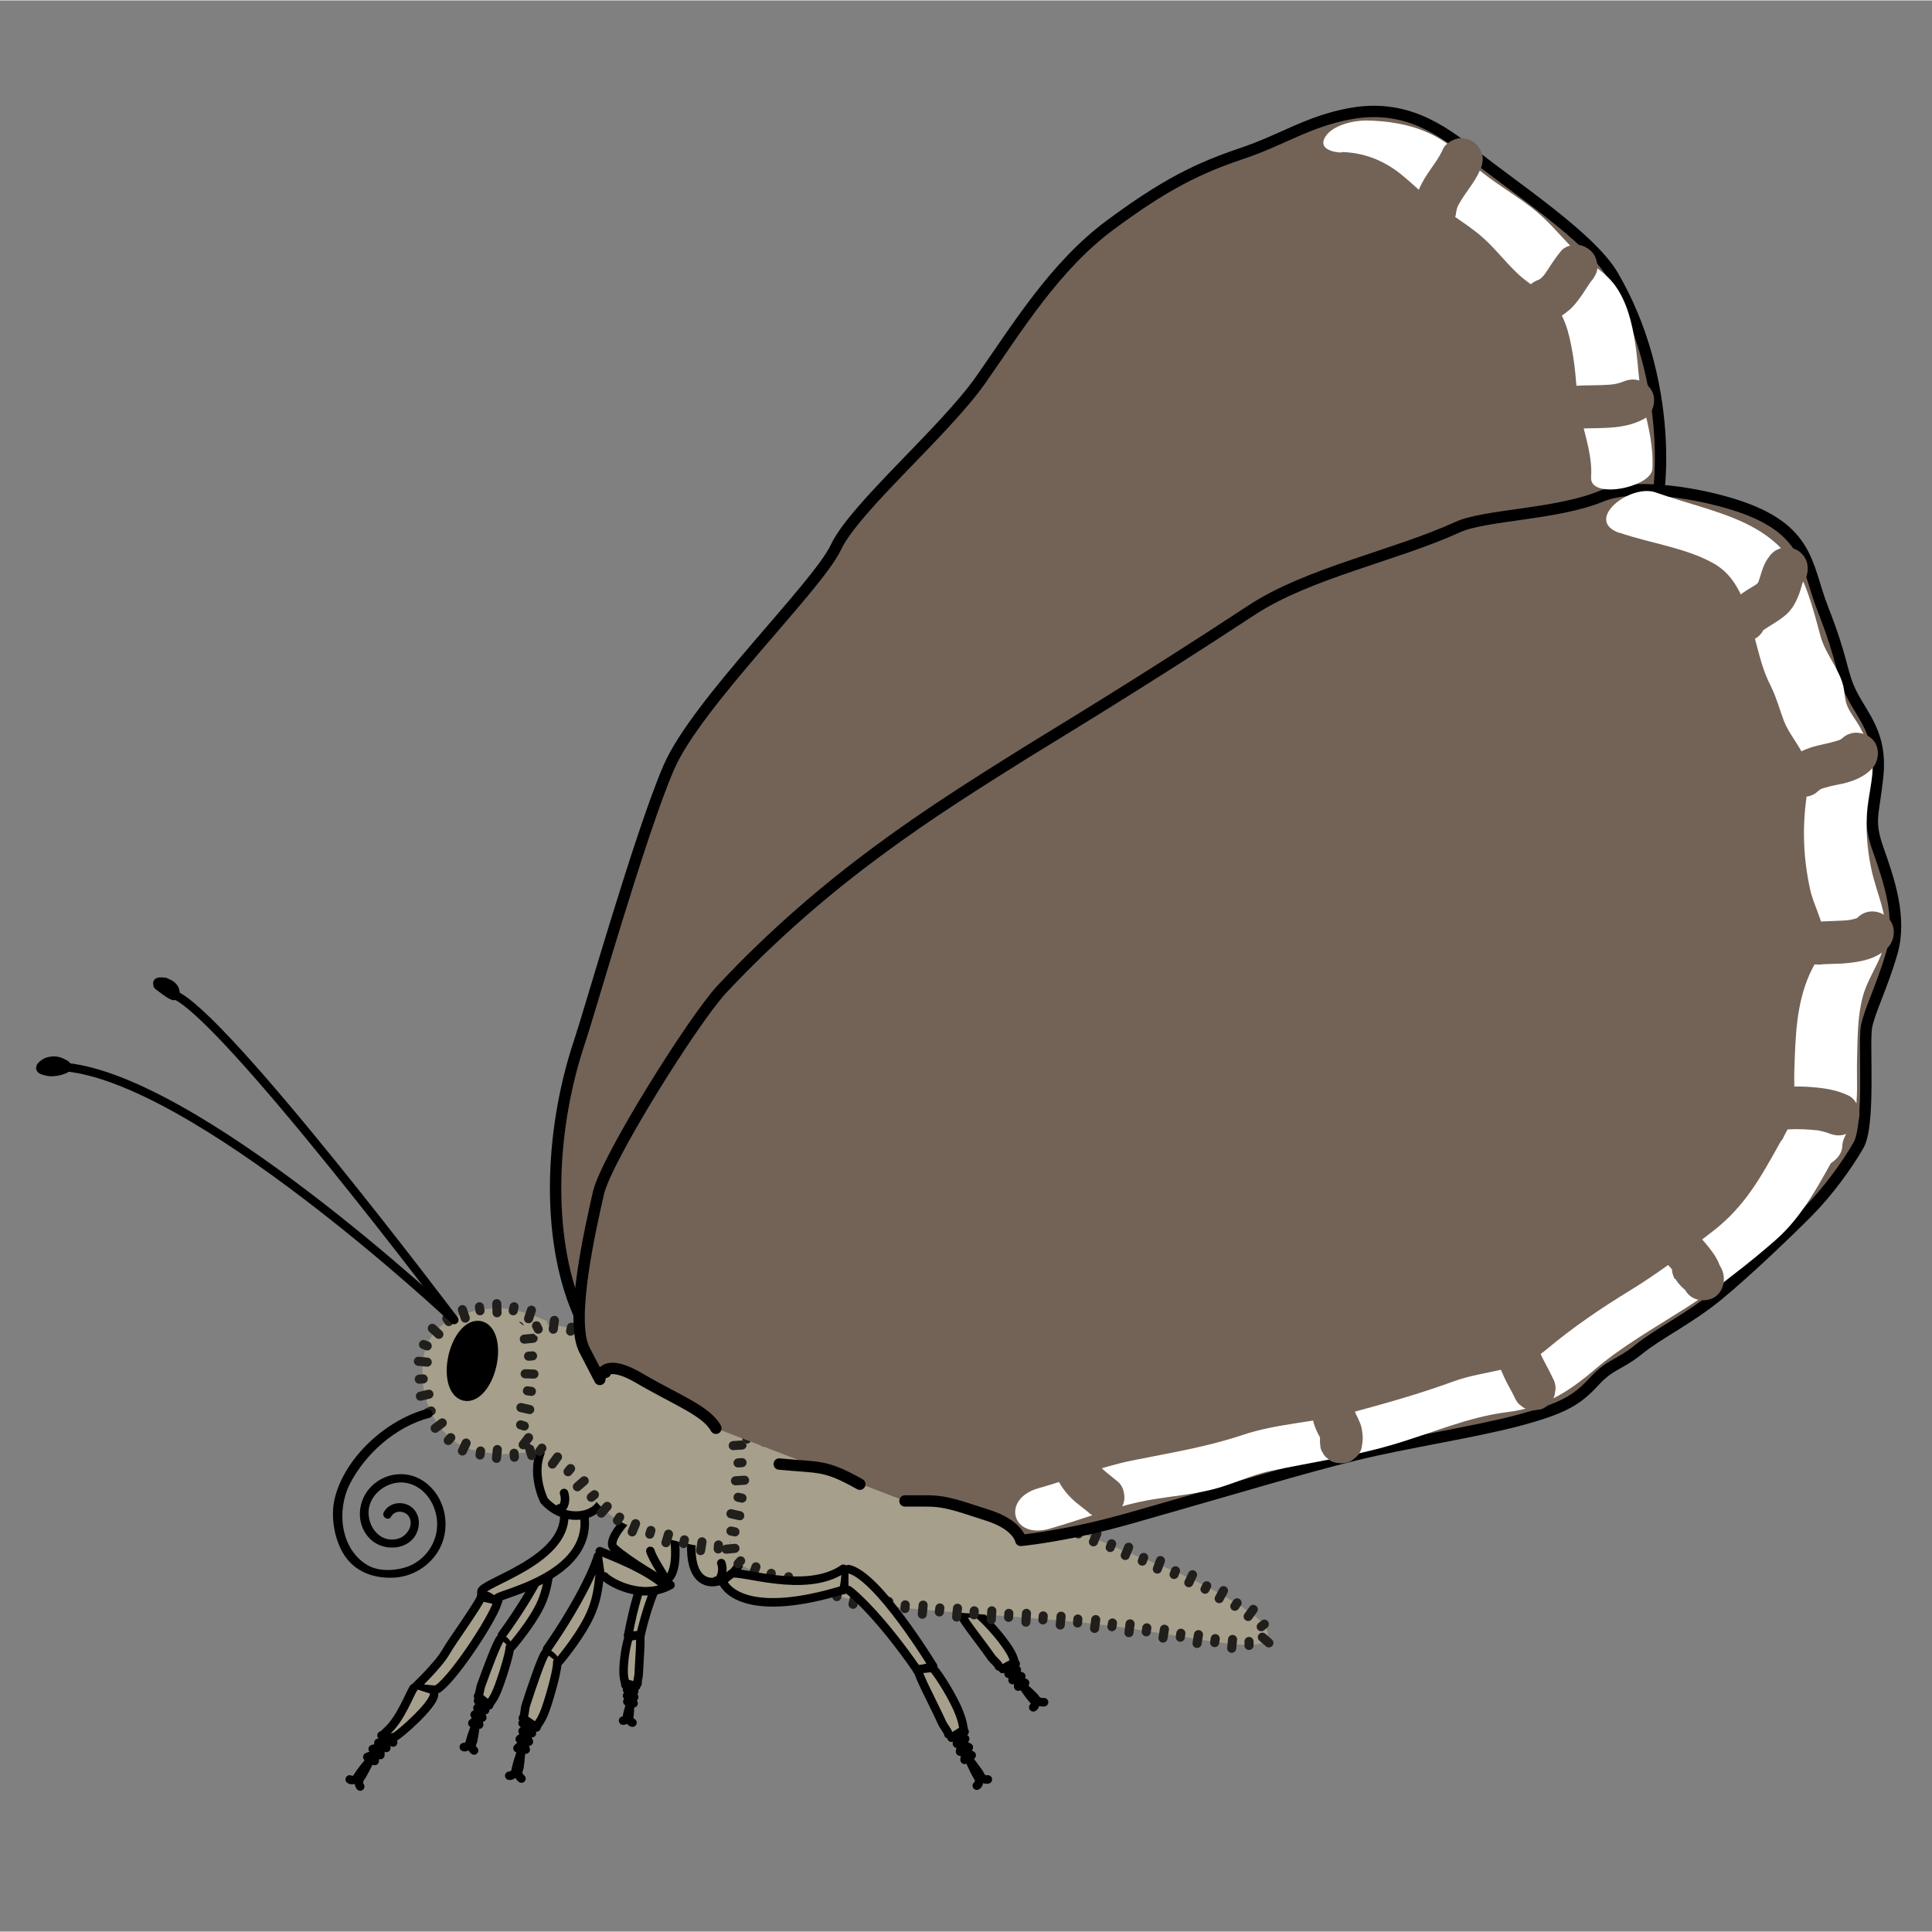 <svg width="68.03" height="68.03" xmlns="http://www.w3.org/2000/svg" xmlns:xlink="http://www.w3.org/1999/xlink" viewBox="0 0 68.06 68.03">
  <rect x="0" y="0" width="68.06" height="68.03" fill="#808080" stroke="none"/>
  <defs>
    <style>
      .cls-1, .cls-2, .cls-3, .cls-4, .cls-5 {
        fill: none;
      }

      .cls-6 {
        clip-path: url(#clippath);
      }

      .cls-2 {
        stroke: #211f1b;
        stroke-width: .32px;
      }

      .cls-2, .cls-7, .cls-8, .cls-9, .cls-3, .cls-4, .cls-10, .cls-11, .cls-5 {
        stroke-linecap: round;
        stroke-linejoin: round;
      }

      .cls-7, .cls-12, .cls-8, .cls-10 {
        fill: #a69f8b;
      }

      .cls-7, .cls-8, .cls-3, .cls-4 {
        stroke-width: .3px;
      }

      .cls-7, .cls-4 {
        stroke: #4d4d4d;
      }

      .cls-13 {
        fill: #fff;
      }

      .cls-14, .cls-11 {
        fill: #736357;
      }

      .cls-8, .cls-9, .cls-3, .cls-10, .cls-11, .cls-5 {
        stroke: #000;
      }

      .cls-9 {
        stroke-width: .57px;
      }

      .cls-15 {
        clip-path: url(#clippath-1);
      }

      .cls-16 {
        clip-path: url(#clippath-3);
      }

      .cls-17 {
        clip-path: url(#clippath-2);
      }

      .cls-10, .cls-11, .cls-5 {
        stroke-width: .4px;
      }

      .cls-18 {
        fill: #fef4d1;
        opacity: 0;
      }
    </style>
    <clipPath id="clippath">
      <polygon class="cls-1" points="19.11 47.44 19.11 47.36 19.11 47.32 19.1 47.3 19.1 47.29 19.1 47.28 19.1 47.28 19.11 47.22 18.09 46.4 18.12 46.68 18.14 46.83 18.15 46.9 18.15 46.96 18.17 47.5 19.11 47.44"/>
    </clipPath>
    <clipPath id="clippath-1">
      <polygon class="cls-1" points="19.25 47.11 19.21 47.11 19.19 47.12 19.18 47.12 19.18 47.12 19.18 47.12 19.18 47.12 19.18 47.12 19.18 47.12 19.11 47.22 18.09 46.4 18.57 46.36 18.77 46.26 18.88 46.22 19 46.19 19.1 46.17 19.2 46.17 19.25 47.11"/>
    </clipPath>
    <clipPath id="clippath-2">
      <polygon class="cls-1" points="26.48 51.21 26.47 51.13 26.47 51.09 26.47 51.07 26.47 51.06 26.47 51.06 26.47 51.06 26.47 51.06 26.47 51.05 26.47 51.05 26.47 51.04 25.44 50.02 25.54 51.27 26.48 51.21"/>
    </clipPath>
    <clipPath id="clippath-3">
      <polygon class="cls-1" points="26.61 51.07 26.54 51.07 26.5 51.06 26.48 51.06 26.47 51.06 26.47 51.06 26.46 51.06 26.46 51.06 26.46 51.06 26.46 51.06 26.46 51.06 26.46 51.06 26.46 51.06 26.47 51.04 25.44 50.02 26.09 50.07 26.72 50.13 26.61 51.07"/>
    </clipPath>
  </defs>
  <g id="Ebene_7" data-name="Ebene 7">
    <rect class="cls-18" y="0" width="68.06" height="68.03"/>
  </g>
  <g id="Ebene_3" data-name="Ebene 3">
    <path class="cls-7" d="m31.01,54.04c1.09.16,3.36,2.67,3.4,2.71l-.56.13c-1.5-1.49-2.59-2.16-2.77-2.25"/>
    <path class="cls-4" d="m33.85,56.88c.18.04.56-.13.56-.13"/>
    <path class="cls-8" d="m35.78,58.6c-.09-.11-.01-.21-.36-.69-.35-.5-.89-1.03-1.02-1.11l-.54.05c.03.17.68.97,1.05,1.5.06.1.26.25.28.34"/>
    <path class="cls-3" d="m35.97,59.27c.05.11.47.71.54.68"/>
    <path class="cls-3" d="m36.5,59.94s.05-.06-.08-.19c-.12-.13-.58-.53-.57-.53"/>
    <path class="cls-3" d="m35.87,59.4c0-.15,0-.26,0-.26"/>
    <path class="cls-3" d="m36.11,59.27c-.14-.05-.27-.12-.27-.12"/>
    <path class="cls-3" d="m35.98,59.04c-.09-.03-.28-.1-.28-.1"/>
    <path class="cls-3" d="m35.67,59.17c.03-.14.04-.24.04-.24"/>
    <path class="cls-3" d="m35.82,58.81c-.09-.02-.26-.07-.26-.07"/>
    <path class="cls-3" d="m35.53,58.95c.02-.09.03-.21.03-.21"/>
    <path class="cls-3" d="m36.78,59.95c-.14.02-.26-.07-.26-.07"/>
    <path class="cls-3" d="m36.4,60.13c.08-.03.06-.14.06-.14"/>
    <path class="cls-3" d="m35.32,58.78c.13-.08.4-.22.4-.22"/>
    <path class="cls-8" d="m23.42,55.29c-.09.1-.52.85-.86,2.31h-.43s.42-2.47,1.08-2.8"/>
    <path class="cls-3" d="m22.56,57.6c-.1.07-.43,0-.43,0"/>
    <path class="cls-8" d="m22.03,59.34c.01-.11-.08-.17-.06-.62.02-.46.14-.99.19-1.08l.38-.06c.05.15-.02.9-.04,1.39,0,.09-.06.25-.04.32"/>
    <path class="cls-3" d="m22.19,59.91c.01.09,0,.66-.06.64"/>
    <path class="cls-3" d="m22.13,60.54s-.06-.04-.03-.16c.03-.13.15-.53.15-.53"/>
    <path class="cls-3" d="m22.32,59.99c-.07-.12-.12-.21-.12-.21"/>
    <path class="cls-3" d="m22.1,59.93c.07-.07.13-.14.13-.14"/>
    <path class="cls-3" d="m22.09,59.72s.14-.13.14-.13"/>
    <path class="cls-3" d="m22.34,59.77c-.08-.11-.13-.19-.13-.19"/>
    <path class="cls-3" d="m22.09,59.51c.05-.03.14-.11.14-.11"/>
    <path class="cls-3" d="m22.34,59.57c-.05-.07-.11-.16-.11-.16"/>
    <path class="cls-3" d="m21.95,60.6c.11,0,.14-.11.14-.11"/>
    <path class="cls-3" d="m22.28,60.67c-.06,0-.1-.1-.1-.1"/>
    <path class="cls-3" d="m22.41,59.39c-.12-.04-.36-.1-.36-.1"/>
    <g>
      <path class="cls-8" d="m18.03,57.99s.76-.88,1.05-1.56c.19-.45.22-.79.3-1.19l-.04-.51c-.05.18-.49,1.25-1.66,2.86"/>
      <path class="cls-3" d="m17.67,57.72c.14.06.25.26.25.26"/>
      <path class="cls-8" d="m17.62,57.72c-.12.15-.44,1-.66,1.61-.05.11-.06.34-.12.41l.39.32c.04-.14.16-.16.36-.72.21-.58.37-1.17.37-1.32"/>
      <path class="cls-3" d="m16.8,60.65c-.06.11-.31.8-.25.82"/>
      <path class="cls-3" d="m16.56,61.47s.07-.01.11-.18c.04-.17.11-.74.11-.73"/>
      <path class="cls-3" d="m16.64,60.69c.12-.1.21-.18.21-.18"/>
      <path class="cls-3" d="m16.88,60.74c-.03-.13-.05-.25-.05-.25"/>
      <path class="cls-3" d="m16.99,60.49c-.03-.07-.08-.25-.08-.25"/>
      <path class="cls-3" d="m16.72,60.39c.13-.08.22-.15.22-.15"/>
      <path class="cls-3" d="m17.09,60.23c-.03-.07-.09-.22-.09-.22"/>
      <path class="cls-3" d="m16.82,60.15c.08-.05.19-.13.19-.13"/>
      <path class="cls-3" d="m16.7,61.65c-.1-.07-.09-.22-.09-.22"/>
      <path class="cls-3" d="m16.34,61.53c.06.03.15-.06.15-.06"/>
      <path class="cls-3" d="m16.84,59.9c.14.03.4.1.4.1"/>
    </g>
    <path class="cls-8" d="m26.07,54.62c.35.85-1.94,2.19-1.7-.48"/>
    <g>
      <path class="cls-8" d="m14.57,59.46c.61,0,.74.11.88,0,.61-.45,2.03-2.64,2.09-3.09l-.59-.13c-.04.2-1.08,1.64-1.23,1.92-.29.51-1.15,1.31-1.15,1.31"/>
      <path class="cls-8" d="m14.57,59.46c-.13.17-.45,1.07-.93,1.5-.1.09-.42.39.27.21.21-.11,1.35-1.12,1.38-1.48"/>
      <path class="cls-3" d="m13.13,61.9c-.1.09-.63.73-.56.77"/>
      <path class="cls-3" d="m12.58,62.67s.08.01.18-.15c.1-.17.38-.74.38-.73"/>
      <path class="cls-3" d="m12.94,61.88c.18-.06.3-.11.3-.11"/>
      <path class="cls-3" d="m13.2,62.02c0-.15.02-.29.02-.29"/>
      <path class="cls-3" d="m13.4,61.81c0-.09,0-.29,0-.29"/>
      <path class="cls-3" d="m13.13,61.6c.18-.04.29-.08.29-.08"/>
      <path class="cls-3" d="m13.61,61.56c-.02-.09-.02-.26-.02-.26"/>
      <path class="cls-3" d="m13.33,61.38c.11-.02.26-.07.26-.07"/>
      <path class="cls-3" d="m12.69,62.92c-.09-.11-.02-.26-.02-.26"/>
      <path class="cls-3" d="m12.32,62.67c.06.05.19,0,.19,0"/>
      <path class="cls-3" d="m13.44,61.12c.15.08.41.25.41.25"/>
    </g>
    <path class="cls-8" d="m20.59,53.46c.2,2.04-2.91,2.66-3.07,2.82l.03.09c-.24.03-.35-.29-.59-.13v-.19c.02-.31,2.95-1.07,2.92-2.69"/>
    <path class="cls-8" d="m20.92,52.11c.99.95-.71,1.88-1.75.74,0,0-.61-1.2.1-2.09"/>
    <g>
      <path class="cls-8" d="m21.3,55.52c.15.18,1.3.87,2.32.3l-.14.07c-.68-.63-1.98-1.11-2.35-1.26"/>
      <g>
        <path class="cls-8" d="m19.71,58.5c.04-.05.85-1.01,1.15-1.79.2-.51.22-.89.28-1.34l-.08-.56c-.04.2-.5,1.41-1.79,3.27"/>
        <path class="cls-3" d="m19.26,58.22c.17.06.31.28.31.28"/>
        <path class="cls-8" d="m19.21,58.22c-.13.17-.46,1.14-.68,1.82-.05.13-.04.38-.11.47l.48.33c.04-.16.18-.18.38-.82.21-.65.37-1.33.35-1.48"/>
        <path class="cls-3" d="m18.42,61.53c-.06.12-.32.91-.25.93"/>
        <path class="cls-3" d="m18.18,62.45s.08-.02.12-.21c.03-.19.08-.83.08-.82"/>
        <path class="cls-3" d="m18.23,61.57c.14-.12.24-.22.24-.22"/>
        <path class="cls-3" d="m18.52,61.62c-.05-.14-.08-.27-.08-.27"/>
        <path class="cls-3" d="m18.63,61.34c-.04-.08-.1-.27-.1-.27"/>
        <path class="cls-3" d="m18.31,61.25c.15-.1.25-.18.25-.18"/>
        <path class="cls-3" d="m18.74,61.04c-.05-.07-.12-.24-.12-.24"/>
        <path class="cls-3" d="m18.41,60.97c.09-.06.22-.16.22-.16"/>
        <path class="cls-3" d="m18.37,62.64c-.12-.08-.12-.24-.12-.24"/>
        <path class="cls-3" d="m18.11,62.46s-.1.1-.17.08"/>
        <path class="cls-3" d="m18.41,60.69c.16.02.48.09.48.09"/>
      </g>
      <path class="cls-8" d="m23.74,54.03s.25,1.49-.36,1.66c0,0-1.18-.66-1.75-1.17-.29-.26.5-1.06.5-1.06"/>
    </g>
    <g>
      <path class="cls-12" d="m17.67,46.07c-.14-.01-2.42-.02-2.73,1.63s.61,3.06,1.67,3.35,2.19.14,2.4-.11.26-4.41.26-4.41c0,0-.77-.39-1.6-.46Z"/>
      <g>
        <g>
          <line class="cls-2" x1="18.72" y1="46.14" x2="18.62" y2="46.44"/>
          <line class="cls-2" x1="18.11" y1="46.02" x2="18.08" y2="46.16"/>
        </g>
        <g>
          <line class="cls-2" x1="17.5" y1="45.91" x2="17.51" y2="46.23"/>
          <line class="cls-2" x1="16.89" y1="46.02" x2="16.91" y2="46.16"/>
        </g>
        <g>
          <line class="cls-2" x1="16.29" y1="46.12" x2="16.39" y2="46.42"/>
          <line class="cls-2" x1="15.74" y1="46.43" x2="15.81" y2="46.54"/>
        </g>
        <g>
          <line class="cls-2" x1="15.23" y1="46.78" x2="15.46" y2="46.99"/>
          <line class="cls-2" x1="14.92" y1="47.35" x2="15.05" y2="47.4"/>
        </g>
        <g>
          <line class="cls-2" x1="14.74" y1="47.94" x2="15.05" y2="47.97"/>
          <line class="cls-2" x1="14.77" y1="48.57" x2="14.91" y2="48.56"/>
        </g>
        <g>
          <line class="cls-2" x1="14.81" y1="49.17" x2="15.11" y2="49.1"/>
          <line class="cls-2" x1="15.06" y1="49.75" x2="15.19" y2="49.69"/>
        </g>
        <g>
          <line class="cls-2" x1="15.33" y1="50.3" x2="15.58" y2="50.11"/>
          <line class="cls-2" x1="15.79" y1="50.73" x2="15.88" y2="50.63"/>
        </g>
        <g>
          <line class="cls-2" x1="16.29" y1="51.1" x2="16.42" y2="50.82"/>
          <line class="cls-2" x1="16.91" y1="51.24" x2="16.93" y2="51.1"/>
        </g>
        <g>
          <line class="cls-2" x1="17.49" y1="51.36" x2="17.52" y2="51.05"/>
          <line class="cls-2" x1="18.12" y1="51.32" x2="18.11" y2="51.18"/>
        </g>
        <g>
          <line class="cls-2" x1="18.73" y1="51.26" x2="18.64" y2="50.96"/>
          <line class="cls-2" x1="19.17" y1="50.73" x2="19.04" y2="50.71"/>
        </g>
        <g>
          <line class="cls-2" x1="19.29" y1="50.15" x2="18.97" y2="50.12"/>
          <line class="cls-2" x1="19.28" y1="49.54" x2="19.14" y2="49.53"/>
        </g>
        <g>
          <line class="cls-2" x1="19.35" y1="48.96" x2="19.04" y2="48.95"/>
          <line class="cls-2" x1="19.33" y1="48.35" x2="19.19" y2="48.35"/>
        </g>
        <g>
          <line class="cls-2" x1="19.39" y1="47.77" x2="19.08" y2="47.76"/>
          <line class="cls-2" x1="19.36" y1="47.17" x2="19.22" y2="47.16"/>
        </g>
      </g>
    </g>
    <g>
      <path class="cls-3" d="m16,46.48s-8.14-10.81-9.88-11.46"/>
      <path class="cls-5" d="m5.6,34.67c.14.1.36.29.52.35.03-.09-.01-.19-.08-.26s-.16-.1-.25-.14c-.03-.01-.37,0-.08.02"/>
      <path class="cls-3" d="m16,46.48s-9.25-8.71-13.91-8.92"/>
      <path class="cls-5" d="m1.55,37.65c.24.1.54.03.72-.05.11-.05-.03-.1-.16-.16s-.38-.06-.53.05c-.22.16-.04.13-.04.16"/>
    </g>
    <ellipse class="cls-9" cx="16.64" cy="47.93" rx="1.15" ry=".58" transform="translate(-33.78 53.57) rotate(-77.24)"/>
    <g>
      <path class="cls-12" d="m18.62,46.83c.27-.02.29-.25.88-.17s1.6.35,2.02.5,1.2.7,1.58.95.4.42.78.62.06,0,.67.32.78.47,1.13.72c.24.17.73.71.93,1.53.09.38.12.82.04,1.32-.27,1.55-.15,1.72-.65,1.85s-1.3.05-2.46-.27-1.89-.57-2.52-1.3-.78-.95-1.3-1.35-.76-.52-1.01-.67-.43-.3-.34-.65.3-1.12.3-2.1-.04-1.3-.04-1.3Z"/>
      <g>
        <g>
          <line class="cls-2" x1="19.49" y1="46.81" x2="19.53" y2="46.5"/>
          <line class="cls-2" x1="20.1" y1="46.88" x2="20.13" y2="46.74"/>
        </g>
        <g>
          <line class="cls-2" x1="20.67" y1="47.06" x2="20.75" y2="46.76"/>
          <line class="cls-2" x1="21.28" y1="47.19" x2="21.33" y2="47.06"/>
        </g>
        <g>
          <line class="cls-2" x1="21.8" y1="47.46" x2="21.95" y2="47.18"/>
          <line class="cls-2" x1="22.35" y1="47.74" x2="22.42" y2="47.62"/>
        </g>
        <g>
          <line class="cls-2" x1="22.82" y1="48.11" x2="23" y2="47.85"/>
          <line class="cls-2" x1="23.33" y1="48.44" x2="23.43" y2="48.34"/>
        </g>
        <g>
          <line class="cls-2" x1="23.81" y1="48.87" x2="23.95" y2="48.59"/>
          <line class="cls-2" x1="24.4" y1="49.1" x2="24.46" y2="48.97"/>
        </g>
        <g>
          <line class="cls-2" x1="24.89" y1="49.43" x2="25.06" y2="49.16"/>
          <line class="cls-2" x1="25.43" y1="49.73" x2="25.51" y2="49.62"/>
        </g>
        <g>
          <line class="cls-2" x1="25.84" y1="50.13" x2="26.07" y2="49.93"/>
          <line class="cls-2" x1="26.22" y1="50.6" x2="26.34" y2="50.53"/>
        </g>
        <g>
          <line class="cls-2" x1="26.4" y1="51.15" x2="26.7" y2="51.05"/>
          <line class="cls-2" x1="26.57" y1="51.72" x2="26.71" y2="51.71"/>
        </g>
        <g>
          <line class="cls-2" x1="26.53" y1="52.3" x2="26.84" y2="52.33"/>
          <line class="cls-2" x1="26.48" y1="52.92" x2="26.62" y2="52.94"/>
        </g>
        <g>
          <line class="cls-2" x1="26.35" y1="53.51" x2="26.66" y2="53.55"/>
          <line class="cls-2" x1="26.28" y1="54.11" x2="26.41" y2="54.15"/>
        </g>
        <g>
          <line class="cls-2" x1="25.9" y1="54.33" x2="25.96" y2="54.63"/>
          <line class="cls-2" x1="25.31" y1="54.41" x2="25.3" y2="54.55"/>
        </g>
        <g>
          <line class="cls-2" x1="24.73" y1="54.3" x2="24.68" y2="54.61"/>
          <line class="cls-2" x1="24.11" y1="54.23" x2="24.08" y2="54.36"/>
        </g>
        <g>
          <line class="cls-2" x1="23.55" y1="54.03" x2="23.46" y2="54.33"/>
          <line class="cls-2" x1="22.93" y1="53.9" x2="22.89" y2="54.03"/>
        </g>
        <g>
          <line class="cls-2" x1="22.39" y1="53.66" x2="22.27" y2="53.95"/>
          <line class="cls-2" x1="21.83" y1="53.43" x2="21.75" y2="53.55"/>
        </g>
        <g>
          <line class="cls-2" x1="21.39" y1="53.05" x2="21.18" y2="53.29"/>
          <line class="cls-2" x1="20.94" y1="52.64" x2="20.83" y2="52.73"/>
        </g>
        <g>
          <line class="cls-2" x1="20.58" y1="52.15" x2="20.34" y2="52.36"/>
          <line class="cls-2" x1="20.1" y1="51.72" x2="20.01" y2="51.83"/>
        </g>
        <g>
          <line class="cls-2" x1="19.64" y1="51.31" x2="19.46" y2="51.56"/>
          <line class="cls-2" x1="19.09" y1="51" x2="19.01" y2="51.11"/>
        </g>
        <g>
          <line class="cls-2" x1="18.62" y1="50.63" x2="18.43" y2="50.88"/>
          <line class="cls-2" x1="18.47" y1="50.22" x2="18.34" y2="50.18"/>
        </g>
        <g>
          <line class="cls-2" x1="18.66" y1="49.64" x2="18.35" y2="49.57"/>
          <line class="cls-2" x1="18.72" y1="49" x2="18.58" y2="48.98"/>
        </g>
        <g>
          <line class="cls-2" x1="18.81" y1="48.39" x2="18.5" y2="48.38"/>
          <line class="cls-2" x1="18.76" y1="47.75" x2="18.62" y2="47.76"/>
        </g>
        <g>
          <g class="cls-6">
            <line class="cls-2" x1="18.78" y1="47.13" x2="18.47" y2="47.16"/>
            <polyline class="cls-2" points="18.63 46.51 18.62 46.51 18.6 46.52 18.56 46.52"/>
          </g>
          <g class="cls-15">
            <polyline class="cls-2" points="18.31 47.02 18.31 46.87 18.29 46.71"/>
            <line class="cls-2" x1="18.96" y1="46.81" x2="18.9" y2="46.69"/>
          </g>
        </g>
      </g>
    </g>
    <g>
      <path class="cls-12" d="m25.96,50.54s2.82.21,5.1.95,4.69,1.43,5.78,1.93,2.74,1.21,3.89,1.65c1.54.6,3.68,1.75,3.89,2.31.46,1.21-2.75.1-6.85-.27s-6.64-.38-8.59-1c-1.96-.63-3.06-.74-3.36-1.29s.3-1.85.26-2.58-.11-1.7-.11-1.7Z"/>
      <g>
        <g>
          <line class="cls-2" x1="26.92" y1="50.79" x2="26.96" y2="50.48"/>
          <line class="cls-2" x1="27.54" y1="50.83" x2="27.56" y2="50.69"/>
        </g>
        <g>
          <line class="cls-2" x1="28.13" y1="50.96" x2="28.18" y2="50.66"/>
          <line class="cls-2" x1="28.74" y1="51.03" x2="28.77" y2="50.89"/>
        </g>
        <g>
          <line class="cls-2" x1="29.32" y1="51.19" x2="29.38" y2="50.88"/>
          <line class="cls-2" x1="29.93" y1="51.28" x2="29.96" y2="51.15"/>
        </g>
        <g>
          <line class="cls-2" x1="30.49" y1="51.48" x2="30.58" y2="51.17"/>
          <line class="cls-2" x1="31.09" y1="51.61" x2="31.14" y2="51.48"/>
        </g>
        <g>
          <line class="cls-2" x1="31.65" y1="51.84" x2="31.75" y2="51.54"/>
          <line class="cls-2" x1="32.26" y1="51.98" x2="32.3" y2="51.85"/>
        </g>
        <g>
          <line class="cls-2" x1="32.81" y1="52.2" x2="32.91" y2="51.91"/>
          <line class="cls-2" x1="33.42" y1="52.35" x2="33.46" y2="52.21"/>
        </g>
        <g>
          <line class="cls-2" x1="33.98" y1="52.57" x2="34.07" y2="52.27"/>
          <line class="cls-2" x1="34.58" y1="52.71" x2="34.63" y2="52.58"/>
        </g>
        <g>
          <line class="cls-2" x1="35.14" y1="52.94" x2="35.24" y2="52.65"/>
          <line class="cls-2" x1="35.74" y1="53.1" x2="35.78" y2="52.97"/>
        </g>
        <g>
          <line class="cls-2" x1="36.28" y1="53.35" x2="36.39" y2="53.06"/>
          <line class="cls-2" x1="36.86" y1="53.54" x2="36.92" y2="53.42"/>
        </g>
        <g>
          <line class="cls-2" x1="37.39" y1="53.82" x2="37.52" y2="53.54"/>
          <line class="cls-2" x1="37.99" y1="54.02" x2="38.04" y2="53.9"/>
        </g>
        <g>
          <line class="cls-2" x1="38.52" y1="54.3" x2="38.64" y2="54.01"/>
          <line class="cls-2" x1="39.11" y1="54.5" x2="39.16" y2="54.37"/>
        </g>
        <g>
          <line class="cls-2" x1="39.64" y1="54.78" x2="39.76" y2="54.49"/>
          <line class="cls-2" x1="40.24" y1="54.98" x2="40.29" y2="54.85"/>
        </g>
        <g>
          <line class="cls-2" x1="40.77" y1="55.26" x2="40.88" y2="54.96"/>
          <line class="cls-2" x1="41.36" y1="55.45" x2="41.41" y2="55.32"/>
        </g>
        <g>
          <line class="cls-2" x1="41.88" y1="55.74" x2="42.01" y2="55.46"/>
          <line class="cls-2" x1="42.45" y1="55.97" x2="42.51" y2="55.85"/>
        </g>
        <g>
          <line class="cls-2" x1="42.95" y1="56.3" x2="43.1" y2="56.02"/>
          <line class="cls-2" x1="43.5" y1="56.57" x2="43.58" y2="56.45"/>
        </g>
        <g>
          <line class="cls-2" x1="43.97" y1="56.93" x2="44.15" y2="56.68"/>
          <line class="cls-2" x1="44.43" y1="57.29" x2="44.54" y2="57.2"/>
        </g>
        <g>
          <line class="cls-2" x1="44.47" y1="57.66" x2="44.7" y2="57.86"/>
          <line class="cls-2" x1="44" y1="57.81" x2="44" y2="57.95"/>
        </g>
        <g>
          <line class="cls-2" x1="43.42" y1="57.74" x2="43.39" y2="58.05"/>
          <line class="cls-2" x1="42.81" y1="57.71" x2="42.79" y2="57.85"/>
        </g>
        <g>
          <line class="cls-2" x1="42.22" y1="57.57" x2="42.17" y2="57.88"/>
          <line class="cls-2" x1="41.6" y1="57.52" x2="41.58" y2="57.66"/>
        </g>
        <g>
          <line class="cls-2" x1="41.02" y1="57.38" x2="40.97" y2="57.69"/>
          <line class="cls-2" x1="40.4" y1="57.33" x2="40.38" y2="57.47"/>
        </g>
        <g>
          <line class="cls-2" x1="39.81" y1="57.19" x2="39.77" y2="57.5"/>
          <line class="cls-2" x1="39.19" y1="57.16" x2="39.17" y2="57.29"/>
        </g>
        <g>
          <line class="cls-2" x1="38.6" y1="57.04" x2="38.56" y2="57.35"/>
          <line class="cls-2" x1="37.97" y1="57.02" x2="37.96" y2="57.16"/>
        </g>
        <g>
          <line class="cls-2" x1="37.38" y1="56.92" x2="37.35" y2="57.23"/>
          <line class="cls-2" x1="36.75" y1="56.91" x2="36.74" y2="57.05"/>
        </g>
        <g>
          <line class="cls-2" x1="36.16" y1="56.82" x2="36.14" y2="57.13"/>
          <line class="cls-2" x1="35.54" y1="56.82" x2="35.53" y2="56.96"/>
        </g>
        <g>
          <line class="cls-2" x1="34.94" y1="56.73" x2="34.92" y2="57.04"/>
          <line class="cls-2" x1="34.32" y1="56.73" x2="34.31" y2="56.87"/>
        </g>
        <g>
          <line class="cls-2" x1="33.73" y1="56.64" x2="33.7" y2="56.95"/>
          <line class="cls-2" x1="33.11" y1="56.63" x2="33.09" y2="56.77"/>
        </g>
        <g>
          <line class="cls-2" x1="32.52" y1="56.53" x2="32.49" y2="56.85"/>
          <line class="cls-2" x1="31.89" y1="56.52" x2="31.88" y2="56.65"/>
        </g>
        <g>
          <line class="cls-2" x1="31.31" y1="56.4" x2="31.27" y2="56.71"/>
          <line class="cls-2" x1="30.69" y1="56.35" x2="30.67" y2="56.49"/>
        </g>
        <g>
          <line class="cls-2" x1="30.12" y1="56.19" x2="30.05" y2="56.5"/>
          <line class="cls-2" x1="29.51" y1="56.09" x2="29.48" y2="56.23"/>
        </g>
        <g>
          <line class="cls-2" x1="28.96" y1="55.87" x2="28.86" y2="56.17"/>
          <line class="cls-2" x1="28.35" y1="55.74" x2="28.31" y2="55.87"/>
        </g>
        <g>
          <line class="cls-2" x1="27.78" y1="55.53" x2="27.7" y2="55.83"/>
          <line class="cls-2" x1="27.17" y1="55.41" x2="27.13" y2="55.54"/>
        </g>
        <g>
          <line class="cls-2" x1="26.63" y1="55.18" x2="26.52" y2="55.48"/>
          <line class="cls-2" x1="26.09" y1="54.97" x2="26" y2="55.07"/>
        </g>
        <g>
          <line class="cls-2" x1="25.89" y1="54.53" x2="25.58" y2="54.56"/>
          <line class="cls-2" x1="25.89" y1="53.95" x2="25.75" y2="53.92"/>
        </g>
        <g>
          <line class="cls-2" x1="26.06" y1="53.38" x2="25.75" y2="53.31"/>
          <line class="cls-2" x1="26.14" y1="52.76" x2="26" y2="52.73"/>
        </g>
        <g>
          <line class="cls-2" x1="26.23" y1="52.13" x2="25.91" y2="52.15"/>
          <line class="cls-2" x1="26.14" y1="51.51" x2="26" y2="51.52"/>
        </g>
        <g>
          <g class="cls-17">
            <line class="cls-2" x1="26.14" y1="50.89" x2="25.83" y2="50.91"/>
            <line class="cls-2" x1="26.12" y1="50.24" x2="25.95" y2="50.22"/>
          </g>
          <g class="cls-16">
            <line class="cls-2" x1="25.66" y1="50.74" x2="25.64" y2="50.38"/>
            <line class="cls-2" x1="26.31" y1="50.68" x2="26.33" y2="50.54"/>
          </g>
        </g>
      </g>
    </g>
    <path class="cls-3" d="m23.35,55.47c.09.07-.33-.5-.44-.85"/>
    <path class="cls-3" d="m19.71,53.12c.09.07.27-.2.16-.54"/>
    <path class="cls-3" d="m25.23,55.67c.09.07.3-.28.18-.62"/>
    <path class="cls-8" d="m29.71,55.99c-3.28,1-4.13.04-4.26-.31l.31-.25c.27-.16,2.61.74,3.95-.18"/>
    <path class="cls-3" d="m29.71,55.26c.17.06,0,.74,0,.74"/>
    <path class="cls-8" d="m29.89,56c.17.11,1.15.97,2.43,2.83l.55-.15c-.04-.06-1.95-3.2-2.98-3.42"/>
    <path class="cls-3" d="m32.31,58.83c.17.06.55-.15.55-.15"/>
    <path class="cls-8" d="m33.98,60.99c-.08-.14,0-.26-.27-.86-.29-.62-.74-1.29-.86-1.39l-.52.05c.01.21.55,1.21.85,1.87.05.13.22.31.23.42"/>
    <path class="cls-3" d="m34.09,61.82c.03.13.38.89.44.85"/>
    <path class="cls-3" d="m34.54,62.66s.05-.07-.06-.23c-.11-.16-.5-.67-.49-.66"/>
    <path class="cls-3" d="m33.98,61.98c.02-.18.03-.32.03-.32"/>
    <path class="cls-3" d="m34.23,61.82c-.13-.07-.24-.15-.24-.15"/>
    <path class="cls-3" d="m34.13,61.54c-.08-.04-.26-.13-.26-.13"/>
    <path class="cls-3" d="m33.82,61.69c.04-.18.06-.3.06-.3"/>
    <path class="cls-3" d="m34,61.24c-.08-.02-.25-.1-.25-.1"/>
    <path class="cls-3" d="m33.71,61.41c.03-.11.05-.26.05-.26"/>
    <path class="cls-3" d="m34.8,62.67c-.14.03-.25-.1-.25-.1"/>
    <path class="cls-3" d="m34.41,62.89c.08-.03.08-.17.08-.17"/>
    <path class="cls-3" d="m33.52,61.2c.14-.1.41-.26.41-.26"/>
    <path d="m15.04,49.62c-1.42.37-2.9,1.7-3.25,3.16-.16.65,0,1.55.41,2.09s1.05.73,1.71.69c.73-.05,1.39-.52,1.66-1.2.29-.75.07-1.65-.57-2.14-.58-.45-1.38-.39-1.9.11s-.58,1.35-.07,1.86c.54.54,1.61.38,1.72-.46.04-.32-.12-.64-.43-.75s-.65,0-.8.28c-.09.17.17.32.26.15.14-.26.56-.21.66.07.11.3-.13.63-.42.71-.68.19-1.16-.54-1.01-1.14.14-.56.77-.94,1.33-.82.64.13,1.04.78,1.06,1.4s-.33,1.19-.87,1.47c-.43.22-1.14.28-1.57.03-.97-.56-1.11-1.93-.64-2.86.55-1.08,1.63-2.03,2.81-2.34.19-.05.11-.34-.08-.29h0Z"/>
  </g>
  <g id="Ebene_9" data-name="Ebene 9">
    <path class="cls-11" d="m20.47,46.44c-1.22-2.57-1.16-6.49-.04-9.8.3-.88,2.14-7.34,3.13-9.62s5.23-6.36,5.89-7.76,3.83-4.08,5.11-5.91,2.6-3.99,4.54-5.43,3.11-2.01,4.65-2.53c1.41-.47,2.33-1.13,3.81-1.4,1.9-.35,3.17.52,4.32,1.43,1.36,1.1,4.13,2.9,4.93,4.26,2.1,3.56,1.93,8,1.15,9.5,0,0-3.8,5.21-5.46,4.86s-7.21,10.18-9.57,10.68c-1.46.31-8.93,2.68-9.88,3.1s-3.9-.36-5.16.48-1.22-1.95-2.31-.93,5.04-3.17,3.67-1.78-1.27-1.47-2.32-.1-.71,1.53-1.29,2.9-.13.4-.53,1.83-2.18,1.56-2.37,2.77-2.63,3.32-2.02,4.33l.61,1.01s-.03-.84,1.37-.14,2.44.99,2.82,1.58"/>
    <path class="cls-11" d="m25.22,50.3c-.34-.62-1.36-.98-2.71-1.77s-1.38.05-1.38.05l-.54-1.04c-.54-1.04.22-4.32.49-5.52s3.35-6.12,4.36-7.2c3.72-3.96,7.42-6.27,10.66-8.3.88-.55,3.91-2.36,7.99-5.04,2.01-1.32,5.04-1.91,7.27-2.93.94-.43,3.49-.44,5.04-1.08,1.14-.47,3.15-.14,4.34.19,3.05.84,2.85,2.19,3.48,3.79.74,1.88.62,2.23,1.02,3.01s1.05,1.41.91,2.83-.36,1.57.02,2.64.83,2.4.48,3.61-.8,2.07-.9,2.63.14,3.43-.28,4.16-1.09,1.64-1.76,2.32-2.16,2.11-3.18,2.95-2.08,1.34-2.8,1.92-.98.49-1.58,1.14-1.08.94-2.65,1.36-3.93.77-5.77,1.22-4.52,1.26-5.87,1.64-2.64.79-3.92,1.05-1.98.32-1.98.32c0,0-.09-.54-1.15-.88s-1.5-.52-2.21-.51h-.72"/>
    <path class="cls-10" d="m27.45,51.56c1.44.14,1.59.01,2.84.71"/>
  </g>
  <g id="Ebene_11" data-name="Ebene 11">
    <path class="cls-13" d="m47.25,5.34c.58.01,1.15.17,1.65.47.59.34,1.04.88,1.59,1.28s1.09.73,1.6,1.14.9.95,1.38,1.4c.42.4.97.66,1.33,1.12.4.51.53,1.24.63,1.87.11.69.1,1.38.26,2.06s.41,1.4.36,2.12c-.05.8,2.13.35,2.16-.3.04-.77-.13-1.46-.31-2.2s-.18-1.5-.3-2.25c-.11-.7-.29-1.45-.72-2.03-.41-.54-1.04-.84-1.51-1.32-.49-.51-.91-1.03-1.48-1.45-.63-.48-1.32-.87-1.92-1.39-.52-.45-1-.9-1.64-1.19-.69-.31-1.45-.43-2.2-.44-.45,0-1.18.16-1.44.57s.23.55.57.56h0Z"/>
    <path class="cls-13" d="m57.05,18.75c1.06.37,2.35.53,3.33,1.09s1.2,1.76,1.47,2.75c.14.52.26,1.03.51,1.52.22.44.32.84.49,1.29.17.42.47.76.67,1.17.28.58.17,1.02.1,1.65-.13,1.04-.08,2.08.15,3.11.11.51.43,1.06.48,1.57s-.3.95-.5,1.4c-.48,1.08-.5,2.23-.54,3.4-.02.57.06,1.26-.12,1.8-.13.39-.38.61-.4,1.04l2.1-.56-.06-.09c-.45-.67-1.71-.21-2.03.36-.68,1.22-1.23,2.23-2.35,3.1-.95.74-1.89,1.46-2.92,2.09s-2.02,1.3-2.96,2.09-2.15.71-3.27,1.12c-1.2.44-2.45.79-3.68,1.12s-2.55.36-3.76.77c-1.29.43-2.52.62-3.85.89-1.15.23-2.21.67-3.32.98-1.33.37-.95,1.81.38,1.43,1.23-.35,2.38-.83,3.67-1.04.67-.11,1.35-.17,2.01-.33.73-.17,1.39-.52,2.12-.67,1.43-.3,2.84-.5,4.25-.91s2.69-.99,4.08-1.16c1.27-.16,2.12-.68,3.08-1.5s2.11-1.47,3.21-2.17,2.18-1.53,3.16-2.39,1.57-2.04,2.22-3.2l-2.03.36.06.09c.43.64,2.07.23,2.1-.56.01-.37.35-.69.43-1.06.14-.62.07-1.36.09-2,.02-.73.01-1.49.2-2.2.15-.57.5-1.05.69-1.6.36-1.04-.2-1.94-.4-2.96-.14-.69-.19-1.38-.13-2.08.05-.57.25-1.17.17-1.74-.05-.4-.25-.79-.44-1.14-.13-.23-.31-.45-.42-.69-.13-.29-.09-.54-.18-.83-.18-.59-.61-1.06-.78-1.67-.14-.53-.28-1.06-.47-1.58-.9-2.51-3.07-2.68-5.34-3.48-.9-.31-2.55.98-1.27,1.43h0Z"/>
    <path class="cls-14" d="m59.02,45.04c.12.19.29.37.49.49.26.16.6.12.83-.06.11-.08.18-.18.23-.3.07-.16.07-.31.04-.49-.04-.21-.16-.41-.28-.58-.16-.22-.33-.42-.52-.62-.3-.31-.63-.6-.98-.85-.15-.11-.4-.12-.58-.08s-.36.18-.45.34c-.09.17-.14.38-.08.58s.18.33.34.45c.04.03.07.05.11.08l-.15-.12c.39.3.76.65,1.06,1.04l-.12-.15c.09.11.17.23.22.36l-.08-.18s.03.08.04.12l1.1-.85s-.04-.02-.06-.04l.15.12s-.08-.08-.12-.12l.12.15s-.03-.04-.04-.06c-.1-.16-.26-.29-.45-.34s-.42-.03-.58.08-.3.26-.34.45-.03.4.08.58h0Z"/>
    <path class="cls-14" d="m52.82,48.12c.1.23.2.46.32.68.09.16.18.33.26.5.05.09.11.16.19.21.07.07.16.11.26.13.1.03.2.04.3.01.1,0,.19-.03.28-.09.16-.1.3-.26.34-.45l.03-.2c0-.14-.03-.26-.1-.38-.15-.33-.34-.63-.48-.96l.08.18s0-.02-.01-.03c-.02-.1-.07-.18-.13-.26-.05-.08-.12-.15-.21-.19-.09-.05-.18-.08-.28-.09-.1-.02-.2-.02-.3.01-.18.06-.36.17-.45.34l-.08.18c-.04.13-.04.27,0,.4h0Z"/>
    <path class="cls-14" d="m46.25,49.99c.03.17.1.34.18.5.04.08.09.16.13.25l-.08-.18c.02.06.04.12.05.18l-.03-.2c0,.08,0,.15,0,.23l.03-.2v.02c-.03.1-.04.2-.02.3,0,.1.03.19.09.28.05.09.11.16.19.21.07.07.16.11.26.13.19.04.41.03.58-.08l.15-.12c.09-.09.16-.2.19-.33.02-.15.05-.29.03-.44-.01-.13-.03-.26-.07-.38-.05-.11-.09-.22-.15-.33-.03-.06-.06-.12-.09-.18l.08.18c-.03-.08-.05-.16-.07-.24-.02-.1-.07-.18-.13-.26-.05-.08-.12-.15-.21-.19-.09-.05-.18-.08-.28-.09-.1-.02-.2-.02-.3.01-.18.06-.36.17-.45.34l-.08.18c-.04.13-.04.27,0,.4h0Z"/>
    <path class="cls-14" d="m37.19,51.93c.07.17.14.33.25.48s.22.28.35.4c.17.16.36.29.54.44.07.07.15.12.24.16.09.05.19.07.29.06.1,0,.2-.02.29-.06.09-.03.17-.08.24-.16.13-.14.23-.33.22-.53s-.07-.4-.22-.53c-.26-.22-.54-.41-.76-.68l.12.15c-.07-.09-.13-.19-.18-.3l.08.18h0c-.02-.11-.07-.2-.13-.27-.05-.08-.12-.15-.21-.19-.09-.05-.18-.08-.28-.09-.1-.02-.2-.02-.3.01-.18.06-.36.17-.45.34l-.08.18c-.04.13-.04.27,0,.4h0Z"/>
    <path class="cls-14" d="m62.99,39.77c.36-.02.73,0,1.09.04l-.2-.03c.2.03.41.07.6.15l-.18-.08s.05.02.07.03c.18.09.38.13.58.08.17-.05.36-.18.45-.34.09-.17.14-.38.08-.58-.06-.18-.17-.36-.34-.45-.38-.19-.78-.26-1.21-.3-.31-.03-.63-.04-.94-.02-.2,0-.39.08-.53.22-.13.13-.23.34-.22.53s.07.4.22.53.33.23.53.22h0Z"/>
    <path class="cls-14" d="m64.04,33.97c.35-.04.71-.02,1.06-.06.51-.05,1.03-.16,1.4-.54.27-.28.3-.78,0-1.06s-.77-.3-1.06,0c-.02.03-.05.05-.08.07l.15-.12c-.06.05-.13.09-.21.12l.18-.08c-.16.07-.33.1-.5.12l.2-.03c-.38.05-.77.03-1.15.07-.21.02-.38.07-.53.22-.13.13-.23.34-.22.53s.07.4.22.53c.14.13.34.24.53.22h0Z"/>
    <path class="cls-14" d="m64.07,27.84s.06-.06.09-.09l-.15.12c.08-.06.16-.1.24-.14l-.18.08c.27-.11.56-.16.85-.22.38-.09.75-.24,1.02-.52s.3-.79,0-1.06-.76-.3-1.06,0c-.02.02-.05.05-.08.07l.15-.12c-.08.06-.16.1-.24.14l.18-.08c-.28.11-.57.16-.86.23-.37.09-.76.25-1.03.53-.13.14-.22.33-.22.53,0,.18.08.4.22.53s.33.23.53.22.39-.07.53-.22h0Z"/>
    <path class="cls-14" d="m62.09,22.22s.03-.05.05-.08l-.12.15c.05-.07.12-.13.19-.18l-.15.12c.29-.22.62-.37.89-.62.21-.2.33-.44.43-.7.06-.16.09-.33.16-.49l-.08.18c.03-.07.07-.14.12-.2.11-.15.12-.41.08-.58s-.18-.36-.34-.45c-.17-.09-.38-.14-.58-.08l-.18.08c-.11.07-.2.16-.27.27-.2.27-.25.6-.37.91l.08-.18c-.03.08-.08.16-.13.23l.12-.15c-.06.07-.12.13-.2.19l.15-.12c-.16.12-.34.21-.5.32-.25.17-.48.36-.64.62-.2.34-.09.84.27,1.03s.81.09,1.03-.27h0Z"/>
    <path class="cls-14" d="m60,45.79c.97,0,.97-1.5,0-1.5s-.97,1.5,0,1.5h0Z"/>
    <path class="cls-14" d="m55.4,15.11c.06-.01.11-.02.17-.03l-.2.03c.38-.05.77-.03,1.16-.05.48-.02.94-.08,1.37-.31.35-.18.48-.7.27-1.03-.23-.36-.65-.46-1.03-.27-.03.01-.06.03-.09.04l.18-.08c-.15.07-.32.1-.48.13l.2-.03c-.65.09-1.3,0-1.95.13-.39.08-.64.56-.52.92.13.41.51.61.92.52h0Z"/>
    <path class="cls-14" d="m54.62,11.3c.12-.05.25-.1.36-.17s.21-.15.31-.23c.15-.13.26-.28.38-.44.16-.22.29-.46.46-.67l-.12.15s.03-.03.04-.05c.07-.07.12-.15.16-.24.05-.09.07-.19.06-.29,0-.18-.08-.4-.22-.53s-.33-.23-.53-.22c-.19,0-.41.07-.53.22-.13.16-.26.34-.37.51-.08.13-.17.26-.26.38l.12-.15c-.08.11-.18.21-.29.3l.15-.12c-.09.07-.18.12-.29.17l.18-.08h-.02c-.1.03-.18.08-.26.14-.08.05-.15.12-.19.21-.09.16-.13.4-.08.58s.17.36.34.45l.18.08c.13.04.27.04.4,0h0Z"/>
    <path class="cls-14" d="m51.31,7.43s0-.07,0-.1l-.03.2c.02-.12.05-.23.1-.34l-.08.18c.21-.5.62-.88.83-1.38.05-.09.08-.18.09-.28.02-.1.02-.2-.01-.3-.05-.17-.18-.36-.34-.45-.17-.09-.38-.14-.58-.08-.17.06-.37.17-.45.34-.14.33-.37.61-.56.9-.26.39-.45.82-.48,1.3-.01.19.09.4.22.53s.34.23.53.22c.42-.02.73-.33.75-.75h0Z"/>
  </g>
</svg>
